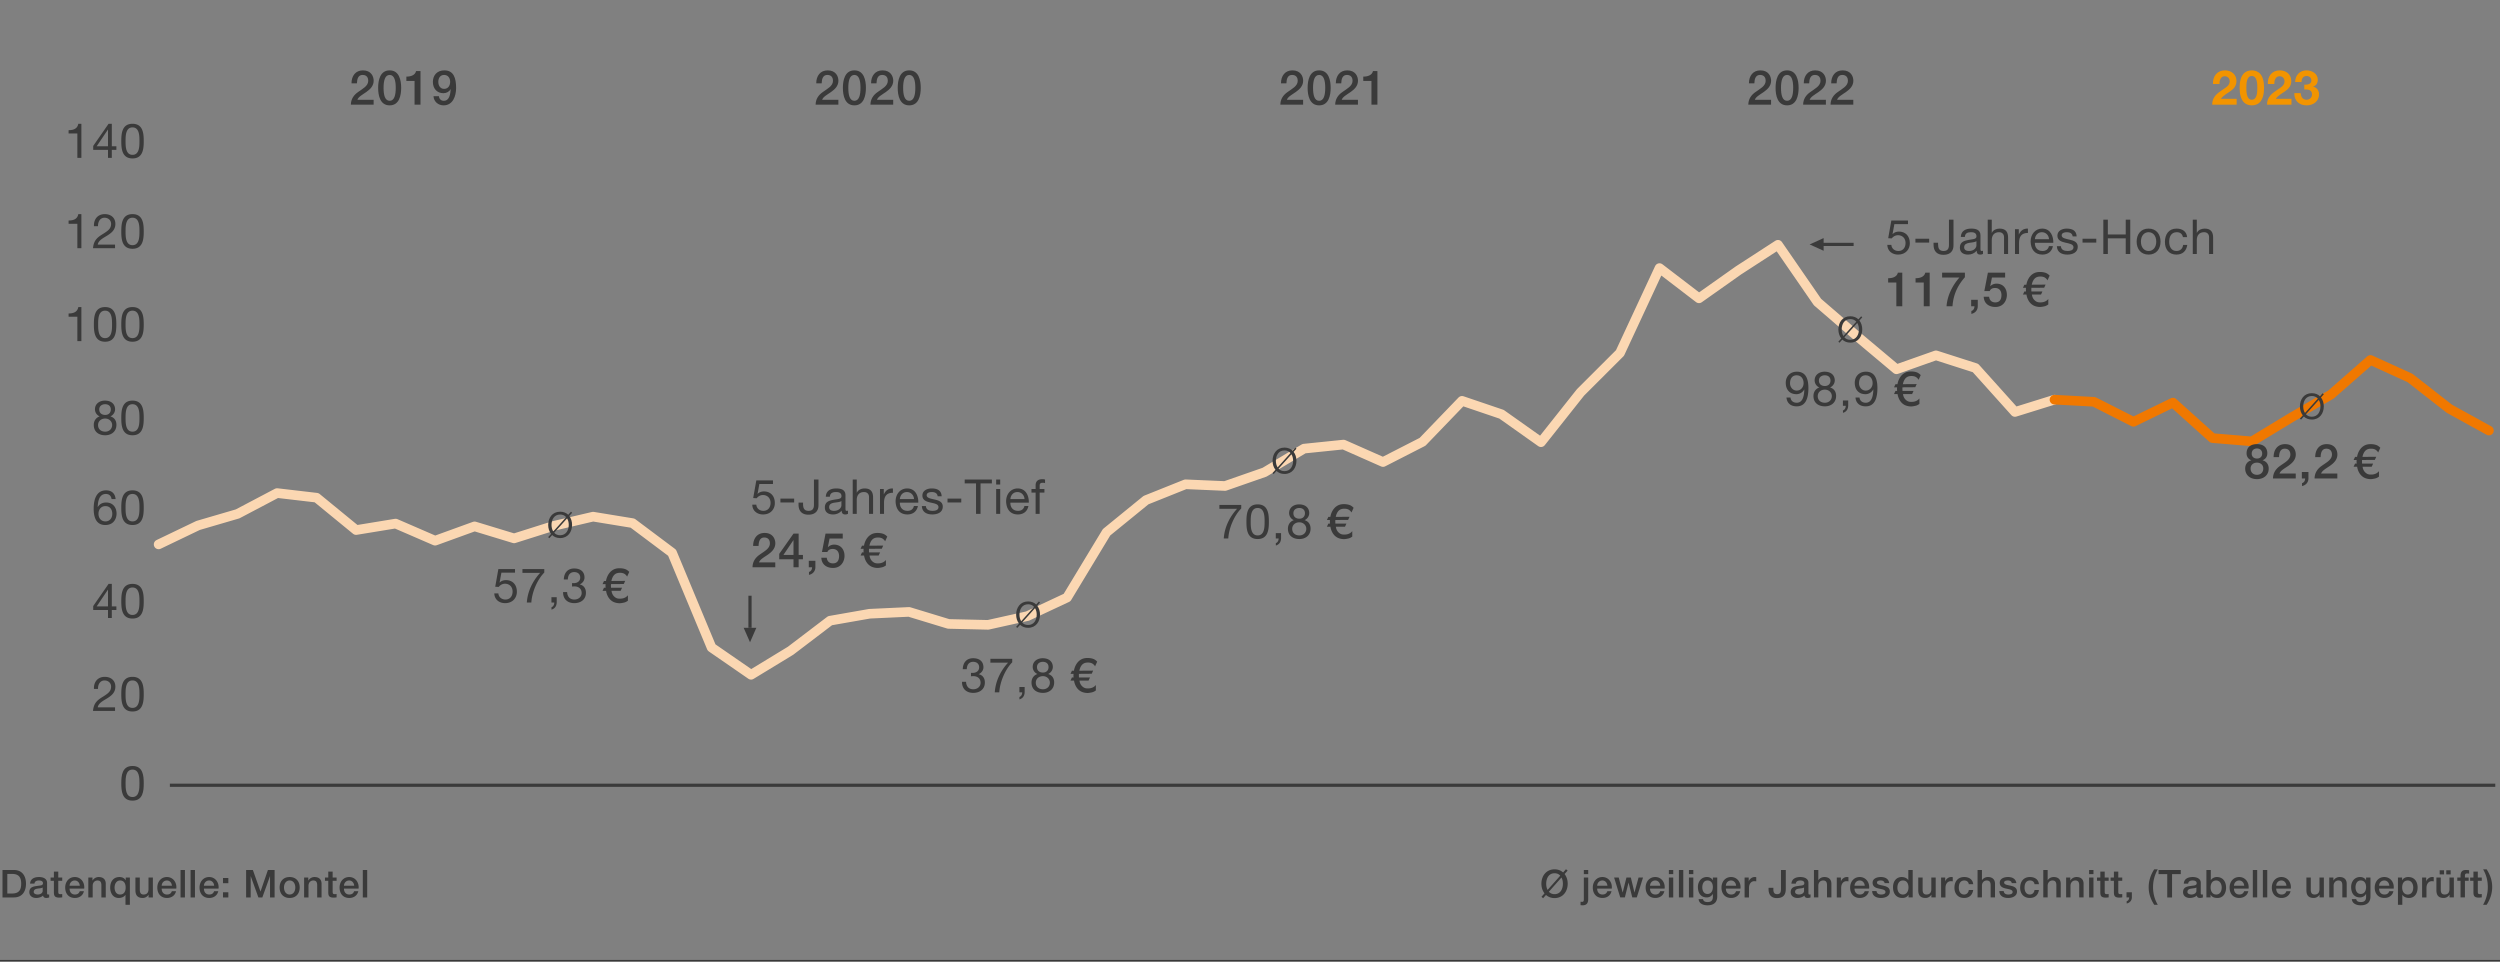 <svg xmlns="http://www.w3.org/2000/svg" width="780" height="300" viewBox="0 0 780 300"><rect x="0" y="0" width="780" height="300" fill="#808080" stroke="none"/><g fill="none" stroke-linecap="round" stroke-linejoin="round" stroke-width="3"><path stroke="#fbd7b2" d="M61.81 163.936l-12.323 5.915M74.133 160.33l-12.323 3.606M86.456 153.838l-12.323 6.492M98.779 155.281l-12.323-1.443M111.102 165.379l-12.323-10.098M123.425 163.359l-12.323 2.02M135.748 168.697l-12.323-5.338M148.071 164.225l-12.323 4.472M160.394 167.975l-12.323-3.75M172.717 164.08l-12.323 3.895M185.04 161.195l-12.323 2.885M197.363 163.215l-12.323-2.02M209.686 172.448l-12.323-9.233M222.009 202.021l-12.323-29.573M234.332 210.532l-12.323-8.511M246.655 203.031l-12.323 7.501M258.978 193.654l-12.323 9.377M271.302 191.49l-12.324 2.164M283.625 190.913l-12.323.577M295.948 194.664l-12.323-3.751M308.271 194.952l-12.323-.288M320.594 192.211l-12.323 2.741M332.917 186.441l-12.323 5.77M345.24 166.071l-12.323 20.37M357.563 156.031l-12.323 10.04M369.886 151.097l-12.323 4.934M382.209 151.631l-12.323-.534M394.532 147.332l-12.323 4.299M406.855 139.975l-12.323 7.357M419.178 138.705l-12.323 1.27M431.501 144.158l-12.323-5.453M443.824 137.854l-12.323 6.304M456.147 125.058l-12.323 12.796M468.47 129.242l-12.323-4.184M480.793 137.969l-12.323-8.727M493.116 122.432l-12.323 15.537M505.439 110.127l-12.323 12.305M517.762 83.641l-12.323 26.486M530.085 93.075l-12.323-9.434M542.408 84.362l-12.323 8.713M554.731 76.37l-12.323 7.992M567.054 94.23l-12.323-17.86M579.377 104.876L567.054 94.23M591.7 115.219l-12.323-10.343M604.023 110.863l-12.323 4.356M616.347 114.816l-12.324-3.953M628.67 128.535l-12.323-13.719M640.993 124.697l-12.323 3.838"/><path stroke="#f07800" d="M653.316 125.361l-12.323-.664M665.639 131.607l-12.323-6.246M677.962 125.606l-12.323 6.001M690.285 136.685l-12.323-11.079M702.608 137.71l-12.323-1.025M714.931 130.237l-12.323 7.473M727.254 123.111l-12.323 7.126M739.577 112.305l-12.323 10.806M751.9 117.917l-12.323-5.612M764.223 127.539l-12.323-9.622M776.546 134.334l-12.323-6.795"/></g><path fill="none" stroke="#3a3a3a" stroke-miterlimit="10" d="M53 245h725.525"/><path fill="none" stroke="#3a3a3a" stroke-linejoin="round" d="M578.335 76.262h-10"/><path fill="#3a3a3a" d="M568.971 74.282l-4.362 1.987 4.362 1.973v-3.96z"/><path fill="none" stroke="#3a3a3a" stroke-linejoin="round" d="M234 185.874v10"/><path fill="#3a3a3a" d="M232.02 195.874l1.987 4.516 1.973-4.516h-3.96z"/><g fill="#3a3a3a"><path d="M406.568 32.663h-7.096c.014-1.725.89-3.03 2.286-3.975 1.351-.99 3.103-1.815 3.133-3.45.014-.75-.297-1.859-1.752-1.859-1.336 0-1.738 1.155-1.782 2.623h-1.692c0-2.324 1.262-4.048 3.578-4.048 2.538 0 3.34 1.875 3.34 3.224 0 1.666-1.128 2.7-2.315 3.54-1.204.841-2.465 1.486-2.762 2.415h5.062v1.53zM415.167 27.413c0 2.384-.61 5.46-3.594 5.46-2.983 0-3.593-3.076-3.593-5.46s.61-5.46 3.593-5.46c2.985 0 3.594 3.075 3.594 5.46zm-1.693 0c0-2.19-.415-4.034-1.9-4.034-1.485 0-1.901 1.844-1.901 4.034 0 2.19.416 4.035 1.9 4.035 1.486 0 1.9-1.844 1.9-4.035zM423.676 32.663h-7.097c.015-1.725.89-3.03 2.286-3.975 1.352-.99 3.104-1.815 3.133-3.45.015-.75-.297-1.859-1.752-1.859-1.336 0-1.737 1.155-1.781 2.623h-1.693c0-2.324 1.262-4.048 3.579-4.048 2.538 0 3.34 1.875 3.34 3.224 0 1.666-1.129 2.7-2.316 3.54-1.203.841-2.465 1.486-2.762 2.415h5.063v1.53zM425.34 23.903c1.426.015 2.777-.479 3.03-1.74h1.38v10.5h-1.855v-7.41h-2.554v-1.35z"/></g><g fill="#3a3a3a"><path d="M261.568 32.663h-7.096c.014-1.725.89-3.03 2.286-3.975 1.351-.99 3.103-1.815 3.133-3.45.014-.75-.297-1.859-1.752-1.859-1.336 0-1.738 1.155-1.782 2.623h-1.692c0-2.324 1.262-4.048 3.578-4.048 2.538 0 3.34 1.875 3.34 3.224 0 1.666-1.128 2.7-2.315 3.54-1.204.841-2.465 1.486-2.762 2.415h5.062v1.53zM270.167 27.413c0 2.384-.61 5.46-3.594 5.46-2.983 0-3.593-3.076-3.593-5.46s.61-5.46 3.593-5.46c2.985 0 3.594 3.075 3.594 5.46zm-1.693 0c0-2.19-.415-4.034-1.9-4.034-1.485 0-1.901 1.844-1.901 4.034 0 2.19.416 4.035 1.9 4.035 1.486 0 1.9-1.844 1.9-4.035zM278.676 32.663h-7.097c.015-1.725.89-3.03 2.286-3.975 1.352-.99 3.104-1.815 3.133-3.45.015-.75-.297-1.859-1.752-1.859-1.336 0-1.737 1.155-1.781 2.623h-1.693c0-2.324 1.262-4.048 3.579-4.048 2.538 0 3.34 1.875 3.34 3.224 0 1.666-1.129 2.7-2.316 3.54-1.203.841-2.465 1.486-2.762 2.415h5.063v1.53zM287.274 27.413c0 2.384-.609 5.46-3.593 5.46s-3.593-3.076-3.593-5.46.61-5.46 3.593-5.46c2.984 0 3.593 3.075 3.593 5.46zm-1.693 0c0-2.19-.415-4.034-1.9-4.034-1.485 0-1.9 1.844-1.9 4.034 0 2.19.415 4.035 1.9 4.035 1.485 0 1.9-1.844 1.9-4.035z"/></g><g fill="#3a3a3a"><path d="M116.568 32.663h-7.096c.014-1.725.89-3.03 2.286-3.975 1.351-.99 3.103-1.815 3.133-3.45.014-.75-.297-1.859-1.752-1.859-1.336 0-1.738 1.155-1.782 2.623h-1.692c0-2.324 1.262-4.048 3.578-4.048 2.538 0 3.34 1.875 3.34 3.224 0 1.666-1.128 2.7-2.315 3.54-1.204.841-2.465 1.486-2.762 2.415h5.062v1.53zM125.167 27.413c0 2.384-.61 5.46-3.594 5.46-2.983 0-3.593-3.076-3.593-5.46s.61-5.46 3.593-5.46c2.985 0 3.594 3.075 3.594 5.46zm-1.693 0c0-2.19-.415-4.034-1.9-4.034-1.485 0-1.901 1.844-1.901 4.034 0 2.19.416 4.035 1.9 4.035 1.486 0 1.9-1.844 1.9-4.035zM126.787 23.903c1.425.015 2.776-.479 3.028-1.74h1.381v10.5h-1.855v-7.41h-2.554v-1.35zM136.944 30.008c.075.856.638 1.44 1.514 1.44 1.842 0 2.049-2.22 2.153-3.6l-.03-.03c-.445.81-1.291 1.26-2.241 1.26-1.96 0-3.281-1.394-3.281-3.54 0-2.04 1.306-3.584 3.578-3.584 2.94 0 3.667 2.43 3.667 5.49 0 2.504-.98 5.43-3.92 5.43-1.648 0-3.043-1.157-3.132-2.866h1.692zm-.193-4.484c0 1.138.58 2.205 1.811 2.205 1.262 0 1.886-1.05 1.886-2.205 0-1.125-.624-2.145-1.886-2.145-1.232 0-1.811 1.004-1.811 2.145z"/></g><g fill="#3a3a3a"><path d="M552.568 32.663h-7.096c.014-1.725.89-3.03 2.286-3.975 1.351-.99 3.103-1.815 3.133-3.45.014-.75-.297-1.859-1.752-1.859-1.336 0-1.738 1.155-1.782 2.623h-1.692c0-2.324 1.262-4.048 3.578-4.048 2.538 0 3.34 1.875 3.34 3.224 0 1.666-1.128 2.7-2.315 3.54-1.204.841-2.465 1.486-2.762 2.415h5.062v1.53zM561.167 27.413c0 2.384-.61 5.46-3.594 5.46-2.983 0-3.593-3.076-3.593-5.46s.61-5.46 3.593-5.46c2.985 0 3.594 3.075 3.594 5.46zm-1.693 0c0-2.19-.415-4.034-1.9-4.034-1.485 0-1.901 1.844-1.901 4.034 0 2.19.416 4.035 1.9 4.035 1.486 0 1.9-1.844 1.9-4.035zM569.676 32.663h-7.097c.015-1.725.89-3.03 2.286-3.975 1.352-.99 3.104-1.815 3.133-3.45.015-.75-.297-1.859-1.752-1.859-1.336 0-1.737 1.155-1.781 2.623h-1.693c0-2.324 1.262-4.048 3.579-4.048 2.538 0 3.34 1.875 3.34 3.224 0 1.666-1.129 2.7-2.316 3.54-1.203.841-2.465 1.486-2.762 2.415h5.063v1.53zM578.23 32.663h-7.097c.014-1.725.89-3.03 2.286-3.975 1.352-.99 3.103-1.815 3.133-3.45.014-.75-.297-1.859-1.752-1.859-1.336 0-1.737 1.155-1.781 2.623h-1.693c0-2.324 1.262-4.048 3.578-4.048 2.538 0 3.34 1.875 3.34 3.224 0 1.666-1.128 2.7-2.315 3.54-1.203.841-2.465 1.486-2.762 2.415h5.062v1.53z"/></g><g fill="#f29400"><path d="M690.442 26.198c-.074-2.399 1.277-4.244 3.77-4.244 1.901 0 3.564 1.23 3.564 3.285 0 1.574-.832 2.445-1.856 3.18s-2.241 1.333-3 2.413h4.916v1.83h-7.632c.015-2.43 1.485-3.464 3.281-4.693.921-.63 2.168-1.275 2.183-2.566 0-.99-.653-1.62-1.559-1.62-1.247 0-1.648 1.305-1.648 2.415h-2.019zM702.559 21.954c2.079 0 3.83 1.32 3.83 5.414 0 4.185-1.751 5.505-3.83 5.505-2.05 0-3.801-1.32-3.801-5.505 0-4.094 1.752-5.414 3.8-5.414zm0 9.164c1.722 0 1.722-2.565 1.722-3.75 0-1.094 0-3.66-1.722-3.66-1.693 0-1.693 2.566-1.693 3.66 0 1.185 0 3.75 1.693 3.75zM707.55 26.198c-.074-2.399 1.276-4.244 3.77-4.244 1.9 0 3.564 1.23 3.564 3.285 0 1.574-.832 2.445-1.857 3.18s-2.24 1.333-2.999 2.413h4.915v1.83h-7.631c.014-2.43 1.485-3.464 3.28-4.693.922-.63 2.169-1.275 2.183-2.566 0-.99-.653-1.62-1.558-1.62-1.247 0-1.649 1.305-1.649 2.415h-2.018zM718.938 26.409c.907.074 2.213-.106 2.213-1.305 0-.885-.698-1.397-1.47-1.397-1.054 0-1.618.797-1.603 1.875h-2.005c.074-2.144 1.455-3.628 3.593-3.628 1.663 0 3.49 1.035 3.49 2.91 0 .99-.49 1.875-1.456 2.144v.03c1.144.255 1.841 1.214 1.841 2.384 0 2.205-1.826 3.451-3.86 3.451-2.33 0-3.905-1.41-3.86-3.826h2.004c.045 1.14.609 2.07 1.826 2.07.95 0 1.693-.66 1.693-1.65 0-1.59-1.381-1.558-2.406-1.558v-1.5z"/></g><path d="M41.345 238.985c3.297 0 3.504 3.06 3.504 5.416 0 2.34-.207 5.398-3.504 5.398-3.296 0-3.503-3.058-3.503-5.398 0-2.356.207-5.416 3.503-5.416zm0 9.69c2.153 0 2.168-2.7 2.168-4.29 0-1.574-.015-4.275-2.168-4.275s-2.167 2.7-2.167 4.275c0 1.59.014 4.29 2.167 4.29z" fill="#3a3a3a"/><path fill="#fff" stroke="#3a3a3a" stroke-miterlimit="10" d="M-16 300h812"/><path d="M404.499 139.993l-.894.99c.59.758.883 1.748.883 2.783 0 2.135-1.253 4.115-3.726 4.115-1.057 0-1.896-.363-2.494-.947l-.883.978-.36-.33.915-1.011c-.6-.748-.904-1.76-.904-2.805 0-2.135 1.253-4.115 3.726-4.115 1.079 0 1.918.375 2.528.969l.86-.958.349.33zm-1.863 1.353c-.425-.496-1.046-.814-1.874-.814-1.896 0-2.69 1.65-2.69 3.234 0 .736.173 1.475.544 2.057l4.02-4.477zm-3.726 4.873c.425.485 1.035.781 1.852.781 1.896 0 2.691-1.65 2.691-3.234 0-.715-.163-1.453-.523-2.025l-4.02 4.478zM178.499 159.993l-.894.99c.59.758.883 1.748.883 2.783 0 2.135-1.253 4.115-3.726 4.115-1.057 0-1.896-.363-2.494-.947l-.883.978-.36-.33.915-1.011c-.6-.748-.904-1.76-.904-2.805 0-2.135 1.253-4.115 3.726-4.115 1.079 0 1.918.375 2.528.969l.86-.958.349.33zm-1.863 1.353c-.425-.496-1.046-.814-1.874-.814-1.896 0-2.69 1.65-2.69 3.234 0 .736.173 1.475.544 2.057l4.02-4.477zm-3.726 4.873c.425.485 1.035.781 1.852.781 1.896 0 2.691-1.65 2.691-3.234 0-.715-.163-1.453-.523-2.025l-4.02 4.478zM324.499 187.993l-.894.99c.59.758.883 1.748.883 2.783 0 2.135-1.253 4.115-3.726 4.115-1.057 0-1.896-.363-2.494-.947l-.883.978-.36-.33.915-1.011c-.6-.748-.904-1.76-.904-2.805 0-2.135 1.253-4.115 3.726-4.115 1.079 0 1.918.375 2.528.969l.86-.958.349.33zm-1.863 1.353c-.425-.496-1.046-.814-1.874-.814-1.896 0-2.69 1.65-2.69 3.234 0 .736.173 1.475.544 2.057l4.02-4.477zm-3.726 4.873c.425.485 1.035.781 1.852.781 1.896 0 2.691-1.65 2.691-3.234 0-.715-.163-1.453-.523-2.025l-4.02 4.478zM581.034 99.013l-.893.99c.589.76.882 1.75.882 2.784 0 2.134-1.252 4.115-3.726 4.115-1.057 0-1.896-.364-2.494-.947l-.883.979-.36-.33.916-1.012c-.6-.748-.905-1.76-.905-2.805 0-2.134 1.253-4.115 3.726-4.115 1.079 0 1.918.374 2.528.968l.86-.957.35.33zm-1.863 1.354c-.425-.496-1.046-.815-1.874-.815-1.896 0-2.69 1.65-2.69 3.235 0 .737.173 1.474.544 2.057l4.02-4.477zm-3.726 4.873c.425.484 1.035.78 1.852.78 1.896 0 2.691-1.65 2.691-3.233 0-.715-.163-1.453-.523-2.025l-4.02 4.478zM725.033 123.013l-.892.99c.588.76.882 1.75.882 2.784 0 2.134-1.253 4.115-3.726 4.115-1.057 0-1.897-.364-2.494-.947l-.883.979-.36-.33.915-1.012c-.6-.748-.905-1.76-.905-2.805 0-2.134 1.254-4.115 3.727-4.115 1.078 0 1.918.374 2.527.968l.862-.957.347.33zm-1.863 1.354c-.424-.496-1.045-.815-1.873-.815-1.897 0-2.692 1.65-2.692 3.235 0 .737.174 1.474.545 2.057l4.02-4.477zm-3.725 4.873c.424.484 1.035.78 1.852.78 1.896 0 2.691-1.65 2.691-3.233 0-.715-.164-1.453-.523-2.025l-4.02 4.478z" fill="#3a3a3a"/><g fill="#3a3a3a"><path d="M34.884 189.194h1.426v1.125h-1.426v2.49h-1.188v-2.49H29.08v-1.23l4.795-6.915h1.01v7.02zm-1.188 0v-5.204h-.03l-3.503 5.204h3.533zM41.344 182.174c3.297 0 3.504 3.06 3.504 5.415 0 2.34-.207 5.4-3.504 5.4-3.296 0-3.503-3.06-3.503-5.4 0-2.354.207-5.415 3.503-5.415zm0 9.69c2.153 0 2.168-2.7 2.168-4.29 0-1.575-.015-4.275-2.168-4.275s-2.167 2.7-2.167 4.276c0 1.59.014 4.289 2.167 4.289zM29.316 214.939c-.103-2.16 1.159-3.765 3.385-3.765 1.841 0 3.296 1.08 3.296 3.06 0 1.875-1.247 2.82-2.554 3.645-1.32.81-2.702 1.485-2.954 2.805h5.405v1.125H29.02c.208-2.52 1.47-3.42 2.954-4.35 1.782-1.11 2.687-1.77 2.687-3.24 0-1.155-.92-1.92-2.034-1.92-1.47 0-2.093 1.365-2.049 2.64h-1.262zM41.344 211.174c3.297 0 3.504 3.06 3.504 5.415 0 2.34-.207 5.4-3.504 5.4-3.296 0-3.503-3.06-3.503-5.4 0-2.354.207-5.415 3.503-5.415zm0 9.69c2.153 0 2.168-2.7 2.168-4.29 0-1.575-.015-4.275-2.168-4.275s-2.167 2.7-2.167 4.276c0 1.59.014 4.289 2.167 4.289zM34.81 155.704c-.12-.96-.772-1.59-1.767-1.59-2.153 0-2.494 2.4-2.554 4.035l.03.03c.594-.975 1.485-1.395 2.627-1.395 2.02 0 3.222 1.485 3.222 3.45 0 1.545-.86 3.57-3.518 3.57-3.118 0-3.622-2.88-3.622-5.115 0-2.925.876-5.7 3.875-5.7 1.737 0 2.82.99 2.968 2.715H34.81zm-4.083 4.605c0 1.32.801 2.37 2.182 2.37 1.366 0 2.123-1.096 2.123-2.355 0-1.32-.682-2.415-2.123-2.415-1.41 0-2.182 1.065-2.182 2.4zM41.344 152.989c3.297 0 3.504 3.06 3.504 5.415 0 2.34-.207 5.4-3.504 5.4-3.296 0-3.503-3.06-3.503-5.4 0-2.355.207-5.415 3.503-5.415zm0 9.69c2.153 0 2.168-2.7 2.168-4.29 0-1.575-.015-4.275-2.168-4.275s-2.167 2.7-2.167 4.275c0 1.59.014 4.29 2.167 4.29zM32.716 124.989c2.302 0 3.192 1.365 3.192 2.715 0 .945-.594 1.815-1.455 2.205 1.262.405 1.871 1.335 1.871 2.655 0 2.055-1.544 3.24-3.489 3.24-2.02 0-3.578-1.065-3.578-3.24 0-1.26.668-2.235 1.84-2.655a2.404 2.404 0 01-1.47-2.205c0-1.755 1.47-2.715 3.089-2.715zm.119 9.69c1.262 0 2.153-.886 2.153-2.07 0-1.155-.98-2.026-2.168-2.026-1.247 0-2.227.811-2.227 2.04 0 1.276.935 2.055 2.242 2.055zm0-5.22c.995 0 1.737-.63 1.737-1.71 0-1.065-.742-1.635-1.766-1.635-1.01 0-1.842.57-1.842 1.634 0 1.17.832 1.71 1.871 1.71zM41.344 124.989c3.297 0 3.504 3.06 3.504 5.415 0 2.34-.207 5.4-3.504 5.4-3.296 0-3.503-3.06-3.503-5.4 0-2.355.207-5.415 3.503-5.415zm0 9.69c2.153 0 2.168-2.7 2.168-4.29 0-1.575-.015-4.275-2.168-4.275s-2.167 2.7-2.167 4.275c0 1.59.014 4.29 2.167 4.29zM25.395 106.439h-1.262v-7.62H21.4v-1.02c1.44 0 2.746-.39 3.029-1.995h.965v10.635zM32.79 95.804c3.297 0 3.504 3.06 3.504 5.415 0 2.34-.207 5.4-3.504 5.4-3.296 0-3.503-3.06-3.503-5.4 0-2.354.207-5.415 3.503-5.415zm0 9.69c2.153 0 2.168-2.7 2.168-4.29 0-1.575-.015-4.275-2.168-4.275-2.152 0-2.167 2.7-2.167 4.275 0 1.59.015 4.29 2.167 4.29zM41.344 95.804c3.297 0 3.504 3.06 3.504 5.415 0 2.34-.207 5.4-3.504 5.4-3.296 0-3.503-3.06-3.503-5.4 0-2.354.207-5.415 3.503-5.415zm0 9.69c2.153 0 2.168-2.7 2.168-4.29 0-1.575-.015-4.275-2.168-4.275s-2.167 2.7-2.167 4.275c0 1.59.014 4.29 2.167 4.29zM25.395 77.439h-1.262v-7.62H21.4v-1.02c1.44 0 2.746-.39 3.029-1.995h.965V77.44zM29.316 70.569c-.103-2.16 1.159-3.765 3.385-3.765 1.841 0 3.296 1.08 3.296 3.06 0 1.875-1.247 2.82-2.554 3.645-1.32.81-2.702 1.485-2.954 2.805h5.405v1.125H29.02c.208-2.52 1.47-3.42 2.954-4.35 1.782-1.11 2.687-1.77 2.687-3.24 0-1.155-.92-1.92-2.034-1.92-1.47 0-2.093 1.365-2.049 2.64h-1.262zM41.344 66.804c3.297 0 3.504 3.06 3.504 5.415 0 2.34-.207 5.4-3.504 5.4-3.296 0-3.503-3.06-3.503-5.4 0-2.354.207-5.415 3.503-5.415zm0 9.69c2.153 0 2.168-2.7 2.168-4.29 0-1.575-.015-4.275-2.168-4.275s-2.167 2.7-2.167 4.275c0 1.59.014 4.29 2.167 4.29zM25.395 49.254h-1.262v-7.62H21.4v-1.02c1.44 0 2.746-.389 3.029-1.994h.965v10.634zM34.884 45.64h1.426v1.124h-1.426v2.49h-1.188v-2.49H29.08v-1.23l4.795-6.914h1.01v7.02zm-1.188 0v-5.205h-.03l-3.503 5.204h3.533zM41.344 38.62c3.297 0 3.504 3.06 3.504 5.415 0 2.34-.207 5.399-3.504 5.399-3.296 0-3.503-3.06-3.503-5.4 0-2.354.207-5.414 3.503-5.414zm0 9.689c2.153 0 2.168-2.7 2.168-4.29 0-1.574-.015-4.274-2.168-4.274s-2.167 2.7-2.167 4.275c0 1.59.014 4.289 2.167 4.289zM241.17 151h-4.246l-.564 3.06.03.03c.46-.525 1.247-.765 1.96-.765 1.87 0 3.399 1.214 3.399 3.645 0 1.8-1.231 3.54-3.682 3.54-1.826 0-3.31-1.126-3.355-3.046h1.262c.074 1.096.95 1.92 2.213 1.92 1.202 0 2.226-.824 2.226-2.52 0-1.41-.965-2.414-2.375-2.414-.802 0-1.47.405-1.96 1.005l-1.084-.06.98-5.52h5.196V151zM243.488 155.56h4.291v1.2h-4.29v-1.2zM255.367 157.66c0 1.455-.758 2.924-3.133 2.924-1.974 0-3.088-1.109-3.088-3.12v-.659h1.41v.45c0 1.244.327 2.13 1.708 2.13 1.292 0 1.692-.75 1.692-1.935v-7.83h1.411v8.04zM264.573 160.3c-.222.135-.505.21-.905.21-.653 0-1.07-.36-1.07-1.2-.698.824-1.632 1.2-2.702 1.2-1.395 0-2.539-.63-2.539-2.176 0-1.755 1.292-2.13 2.599-2.384 1.396-.27 2.583-.18 2.583-1.14 0-1.11-.905-1.29-1.707-1.29-1.07 0-1.856.33-1.915 1.47h-1.263c.075-1.92 1.545-2.595 3.252-2.595 1.381 0 2.88.314 2.88 2.13v3.99c0 .6 0 .87.401.87.104 0 .223-.015.386-.075v.99zm-2.049-3.975c-.49.36-1.44.375-2.286.525-.832.15-1.544.45-1.544 1.395 0 .84.712 1.14 1.485 1.14 1.663 0 2.345-1.05 2.345-1.756v-1.304zM266.045 149.62h1.262v4.095h.03c.415-.93 1.499-1.32 2.42-1.32 2.018 0 2.642 1.17 2.642 2.835v5.1h-1.261v-5.25c0-.945-.594-1.56-1.56-1.56-1.53 0-2.271 1.035-2.271 2.43v4.38h-1.262v-10.71zM274.554 152.575h1.188v1.634h.03c.608-1.244 1.455-1.859 2.82-1.814v1.35c-2.033 0-2.776 1.17-2.776 3.134v3.45h-1.262v-7.754zM286.389 157.87c-.342 1.71-1.56 2.64-3.282 2.64-2.45 0-3.608-1.71-3.682-4.08 0-2.325 1.514-4.035 3.608-4.035 2.717 0 3.548 2.564 3.474 4.44h-5.745c-.045 1.35.712 2.55 2.39 2.55 1.04 0 1.766-.51 1.99-1.515h1.247zm-1.218-2.16c-.06-1.215-.965-2.19-2.212-2.19-1.321 0-2.108 1.005-2.197 2.19h4.409zM288.885 157.884c.044 1.14 1.024 1.5 2.063 1.5.787 0 1.856-.18 1.856-1.154 0-.99-1.247-1.155-2.51-1.44-1.246-.286-2.508-.706-2.508-2.19 0-1.56 1.528-2.205 2.865-2.205 1.693 0 3.043.54 3.148 2.43h-1.262c-.09-.99-.95-1.305-1.782-1.305-.757 0-1.633.21-1.633.99 0 .914 1.336 1.065 2.509 1.35 1.262.285 2.509.705 2.509 2.205 0 1.845-1.707 2.444-3.266 2.444-1.723 0-3.178-.705-3.252-2.625h1.263zM295.626 155.56h4.291v1.2h-4.291v-1.2zM304.52 150.82h-3.534v-1.2h8.478v1.2h-3.533v9.51h-1.41v-9.51zM312.064 151.18h-1.261v-1.56h1.261v1.56zm-1.261 1.395h1.261v7.755h-1.261v-7.755zM320.87 157.87c-.343 1.71-1.56 2.64-3.282 2.64-2.45 0-3.609-1.71-3.683-4.08 0-2.325 1.515-4.035 3.609-4.035 2.716 0 3.548 2.564 3.473 4.44h-5.745c-.045 1.35.712 2.55 2.39 2.55 1.04 0 1.766-.51 1.99-1.515h1.247zm-1.219-2.16c-.06-1.215-.964-2.19-2.212-2.19-1.32 0-2.108 1.005-2.197 2.19h4.41zM323.112 153.7h-1.292v-1.125h1.292v-1.155c0-1.26.742-1.92 2.123-1.92.238 0 .58.045.817.12v1.11a2.335 2.335 0 00-.712-.106c-.61 0-.966.196-.966.87v1.08h1.485v1.126h-1.485v6.63h-1.262v-6.63z"/><g><path d="M595.292 69.924h-4.246l-.564 3.06.03.03c.46-.523 1.247-.764 1.96-.764 1.87 0 3.4 1.215 3.4 3.645 0 1.8-1.232 3.539-3.683 3.539-1.826 0-3.31-1.125-3.355-3.045h1.262c.074 1.096.95 1.92 2.213 1.92 1.202 0 2.226-.824 2.226-2.52 0-1.41-.965-2.414-2.375-2.414-.802 0-1.47.405-1.96 1.004l-1.084-.058.98-5.52h5.196v1.123zM597.61 74.485h4.291v1.199h-4.29v-1.2zM609.49 76.584c0 1.455-.759 2.926-3.134 2.926-1.974 0-3.088-1.11-3.088-3.12v-.66h1.41v.45c0 1.244.327 2.129 1.708 2.129 1.292 0 1.692-.75 1.692-1.934v-7.83h1.411v8.04zM618.695 79.225c-.222.135-.505.209-.905.209-.653 0-1.07-.36-1.07-1.2-.698.825-1.632 1.2-2.701 1.2-1.396 0-2.54-.629-2.54-2.174 0-1.756 1.292-2.13 2.6-2.385 1.395-.27 2.582-.18 2.582-1.14 0-1.11-.905-1.29-1.707-1.29-1.07 0-1.856.33-1.915 1.47h-1.263c.075-1.92 1.545-2.594 3.252-2.594 1.381 0 2.88.314 2.88 2.129v3.99c0 .6 0 .869.402.869.103 0 .222-.014.385-.074v.99zm-2.049-3.975c-.49.36-1.44.375-2.286.526-.832.148-1.544.449-1.544 1.394 0 .84.712 1.139 1.485 1.139 1.663 0 2.345-1.049 2.345-1.754V75.25zM620.167 68.545h1.262v4.096h.03c.415-.932 1.499-1.32 2.42-1.32 2.018 0 2.642 1.17 2.642 2.834v5.1h-1.261v-5.25c0-.944-.594-1.56-1.56-1.56-1.53 0-2.271 1.036-2.271 2.43v4.38h-1.262v-10.71zM628.676 71.5h1.188v1.635h.03c.608-1.244 1.455-1.86 2.82-1.814v1.35c-2.033 0-2.776 1.17-2.776 3.134v3.45h-1.262V71.5zM640.51 76.795c-.341 1.71-1.559 2.639-3.28 2.639-2.45 0-3.609-1.709-3.683-4.078 0-2.326 1.515-4.035 3.608-4.035 2.717 0 3.548 2.564 3.474 4.44h-5.745c-.045 1.349.712 2.548 2.39 2.548 1.04 0 1.766-.51 1.99-1.514h1.247zm-1.217-2.16c-.06-1.215-.965-2.19-2.212-2.19-1.321 0-2.108 1.005-2.197 2.19h4.409zM643.007 76.809c.044 1.14 1.024 1.5 2.063 1.5.787 0 1.856-.18 1.856-1.154 0-.99-1.247-1.155-2.509-1.44-1.247-.285-2.509-.705-2.509-2.19 0-1.56 1.529-2.204 2.865-2.204 1.693 0 3.043.539 3.148 2.43h-1.262c-.09-.99-.95-1.305-1.782-1.305-.757 0-1.633.209-1.633.99 0 .914 1.336 1.064 2.509 1.35 1.262.285 2.509.705 2.509 2.205 0 1.843-1.707 2.443-3.266 2.443-1.723 0-3.178-.705-3.252-2.625h1.263zM649.748 74.485h4.291v1.199h-4.29v-1.2zM656.237 68.545h1.41v4.606h5.583v-4.606h1.41v10.71h-1.41V74.35h-5.583v4.904h-1.41V68.545zM670.358 71.32c2.436 0 3.727 1.786 3.727 4.065 0 2.266-1.291 4.049-3.727 4.049-2.434 0-3.726-1.783-3.726-4.049 0-2.28 1.292-4.064 3.726-4.064zm0 6.989c1.322 0 2.391-1.049 2.391-2.924 0-1.89-1.07-2.94-2.39-2.94s-2.39 1.05-2.39 2.94c0 1.875 1.068 2.924 2.39 2.924zM681.08 73.99c-.192-.976-.86-1.544-1.9-1.544-1.826 0-2.39 1.455-2.39 3.029 0 1.426.638 2.834 2.241 2.834 1.218 0 1.946-.719 2.109-1.889h1.292c-.283 1.889-1.455 3.014-3.386 3.014-2.346 0-3.593-1.648-3.593-3.959 0-2.324 1.189-4.154 3.623-4.154 1.737 0 3.133.824 3.31 2.67h-1.306zM684.14 68.545h1.261v4.096h.03c.416-.932 1.5-1.32 2.42-1.32 2.02 0 2.643 1.17 2.643 2.834v5.1h-1.262v-5.25c0-.944-.593-1.56-1.56-1.56-1.528 0-2.27 1.036-2.27 2.43v4.38h-1.262v-10.71z"/></g><g><path d="M387.264 158.641c-2.123 2.129-3.845 6.03-4.038 9.36h-1.41c.237-3.6 1.944-6.885 4.157-9.256h-5.524v-1.2h6.815v1.096zM392.388 157.366c3.297 0 3.504 3.06 3.504 5.414 0 2.34-.207 5.4-3.504 5.4-3.296 0-3.503-3.06-3.503-5.4 0-2.354.207-5.414 3.503-5.414zm0 9.69c2.153 0 2.168-2.7 2.168-4.29 0-1.576-.015-4.275-2.168-4.275s-2.167 2.699-2.167 4.275c0 1.59.014 4.29 2.167 4.29zM398.047 166.334h1.647v1.516c0 1.125-.489 2.025-1.632 2.355v-.75c.667-.226.89-.974.86-1.455h-.875v-1.666zM405.292 157.366c2.302 0 3.192 1.365 3.192 2.714 0 .946-.593 1.815-1.455 2.206 1.262.404 1.871 1.334 1.871 2.654 0 2.055-1.544 3.24-3.489 3.24-2.02 0-3.578-1.064-3.578-3.24 0-1.26.668-2.235 1.84-2.654a2.406 2.406 0 01-1.469-2.206c0-1.755 1.47-2.714 3.088-2.714zm.12 9.69c1.26 0 2.152-.886 2.152-2.071 0-1.155-.98-2.026-2.168-2.026-1.247 0-2.227.81-2.227 2.041 0 1.276.935 2.055 2.242 2.055zm0-5.222c.994 0 1.736-.629 1.736-1.709 0-1.064-.742-1.634-1.766-1.634-1.01 0-1.842.57-1.842 1.634 0 1.17.832 1.71 1.871 1.71zM421.657 159.9a2.35 2.35 0 00-1.039-.974c-.342-.137-.669-.21-1.188-.21-.712 0-1.233.165-1.662.538-.49.422-.847 1.172-1.01 2.012l4.305-.031-.445.974-3.98.032c-.044.404-.014.763 0 1.125h3.445l-.445.974h-2.836c.074.78.445 1.47.966 1.89.46.405.934.57 1.662.556.475 0 .906-.061 1.321-.225a2.69 2.69 0 001.158-.842v1.695c-.311.24-.653.42-.965.526-.193.06-.46.119-.801.18-.327.06-.594.09-.817.09-.847 0-1.781-.24-2.42-.706-.95-.644-1.618-1.86-1.811-3.164h-1.099l.445-.974h.52a4.732 4.732 0 01-.015-1.125h-.95l.445-.975h.624c.252-1.441.965-2.625 1.9-3.285.654-.465 1.38-.692 2.33-.692.728 0 1.441.122 1.991.362.4.195.742.465 1.04.78l-.669 1.47z"/></g><g><path d="M160.685 178.67h-4.247l-.563 3.06.03.03c.46-.525 1.246-.765 1.96-.765 1.87 0 3.399 1.214 3.399 3.646 0 1.799-1.232 3.54-3.682 3.54-1.826 0-3.31-1.126-3.355-3.046h1.261c.075 1.096.95 1.92 2.213 1.92 1.202 0 2.227-.824 2.227-2.52 0-1.41-.965-2.415-2.375-2.415-.802 0-1.471.406-1.96 1.005l-1.084-.06.98-5.52h5.196v1.125zM169.817 178.641c-2.123 2.129-3.844 6.03-4.038 9.36h-1.41c.237-3.6 1.944-6.885 4.157-9.256h-5.523v-1.2h6.814v1.096zM172.047 186.334h1.647v1.516c0 1.125-.489 2.025-1.632 2.355v-.75c.667-.226.89-.974.86-1.455h-.875v-1.666zM178.476 181.924c.193.016.37.016.55.016 1.068 0 2.003-.584 2.003-1.74 0-1.11-.801-1.71-1.87-1.71-1.38 0-1.974 1.065-1.99 2.311h-1.262c.074-2.025 1.144-3.435 3.252-3.435 1.826 0 3.206.884 3.206 2.85 0 .929-.652 1.74-1.454 2.114v.03c1.276.285 1.9 1.304 1.9 2.58 0 2.13-1.648 3.24-3.623 3.24-2.137 0-3.548-1.275-3.503-3.465h1.261c.045 1.38.802 2.34 2.242 2.34 1.233 0 2.287-.766 2.287-2.055 0-1.336-.995-2.04-2.242-2.04-.253 0-.52.015-.757.044v-1.08zM195.657 179.9a2.35 2.35 0 00-1.039-.974c-.342-.137-.669-.21-1.188-.21-.712 0-1.233.165-1.662.538-.49.422-.847 1.172-1.01 2.012l4.305-.031-.445.974-3.98.032c-.044.404-.014.763 0 1.125h3.445l-.445.974h-2.836c.074.78.445 1.47.966 1.89.46.405.934.57 1.662.556.475 0 .906-.061 1.321-.225a2.69 2.69 0 001.158-.842v1.695c-.311.24-.653.42-.965.526-.193.06-.46.119-.801.18-.327.06-.594.09-.817.09-.847 0-1.781-.24-2.42-.706-.95-.644-1.618-1.86-1.811-3.164h-1.099l.445-.974h.52a4.732 4.732 0 01-.015-1.125h-.95l.445-.975h.624c.252-1.441.965-2.625 1.9-3.285.654-.465 1.38-.692 2.33-.692.728 0 1.441.122 1.991.362.4.195.742.465 1.04.78l-.669 1.47z"/></g><g><path d="M302.943 209.924c.194.016.371.016.55.016 1.069 0 2.004-.584 2.004-1.74 0-1.11-.802-1.71-1.87-1.71-1.38 0-1.975 1.065-1.99 2.311h-1.262c.074-2.025 1.144-3.435 3.252-3.435 1.826 0 3.207.884 3.207 2.85 0 .929-.653 1.74-1.455 2.114v.03c1.276.285 1.9 1.304 1.9 2.58 0 2.13-1.648 3.24-3.623 3.24-2.137 0-3.549-1.275-3.504-3.465h1.262c.045 1.38.802 2.34 2.242 2.34 1.233 0 2.286-.766 2.286-2.055 0-1.336-.994-2.04-2.24-2.04-.254 0-.52.015-.759.044v-1.08zM315.817 206.641c-2.123 2.129-3.844 6.03-4.038 9.36h-1.41c.237-3.6 1.944-6.885 4.157-9.256h-5.523v-1.2h6.814v1.096zM318.047 214.334h1.647v1.516c0 1.125-.489 2.025-1.632 2.355v-.75c.667-.226.89-.974.86-1.455h-.875v-1.666zM325.292 205.366c2.302 0 3.192 1.365 3.192 2.714 0 .946-.593 1.815-1.455 2.206 1.262.404 1.871 1.334 1.871 2.654 0 2.055-1.544 3.24-3.489 3.24-2.02 0-3.578-1.064-3.578-3.24 0-1.26.668-2.235 1.84-2.654a2.406 2.406 0 01-1.469-2.206c0-1.755 1.47-2.714 3.088-2.714zm.12 9.69c1.26 0 2.152-.886 2.152-2.071 0-1.155-.98-2.026-2.168-2.026-1.247 0-2.227.81-2.227 2.041 0 1.276.935 2.055 2.242 2.055zm0-5.222c.994 0 1.736-.629 1.736-1.709 0-1.064-.742-1.634-1.766-1.634-1.01 0-1.842.57-1.842 1.634 0 1.17.832 1.71 1.871 1.71zM341.657 207.9a2.35 2.35 0 00-1.039-.974c-.342-.137-.669-.21-1.188-.21-.712 0-1.233.165-1.662.538-.49.422-.847 1.172-1.01 2.012l4.305-.031-.445.974-3.98.032c-.044.404-.014.763 0 1.125h3.445l-.445.974h-2.836c.074.78.445 1.47.966 1.89.46.405.934.57 1.662.556.475 0 .906-.061 1.321-.225a2.69 2.69 0 001.158-.842v1.695c-.311.24-.653.42-.965.526-.193.06-.46.119-.801.18-.327.06-.594.09-.817.09-.847 0-1.781-.24-2.42-.706-.95-.644-1.618-1.86-1.811-3.164h-1.099l.445-.974h.52a4.732 4.732 0 01-.015-1.125h-.95l.445-.975h.624c.252-1.441.965-2.625 1.9-3.285.654-.465 1.38-.692 2.33-.692.728 0 1.441.122 1.991.362.4.195.742.465 1.04.78l-.669 1.47z"/></g><g><path d="M589.102 86.803c1.424.016 2.776-.478 3.028-1.74h1.38v10.5h-1.855v-7.41h-2.553v-1.35zM597.655 86.803c1.425.016 2.777-.478 3.029-1.74h1.38v10.5h-1.855v-7.41h-2.554v-1.35zM605.941 85.063h7.112v1.426c-2.167 2.474-3.608 5.279-3.875 9.074h-1.856c.223-3.315 1.871-6.54 4.01-8.969h-5.39v-1.531zM615 93.538h2.063v2.025c-.014 1.23-.83 2.13-2.003 2.371v-.916c.653-.164.98-.81.964-1.455H615v-2.026zM620.227 85.063h5.375v1.531h-4.114l-.534 2.67.03.03c.46-.51 1.217-.796 1.915-.796 2.064 0 3.251 1.5 3.251 3.51 0 1.68-1.039 3.766-3.592 3.766-2.005 0-3.564-1.096-3.638-3.195h1.692c.105 1.125.817 1.77 1.915 1.77 1.44 0 1.931-1.036 1.931-2.31 0-1.156-.608-2.19-1.975-2.19-.712 0-1.41.224-1.677.96h-1.693l1.114-5.746zM638.818 87.463a2.35 2.35 0 00-1.039-.974c-.341-.135-.669-.21-1.188-.21-.712 0-1.233.165-1.662.54-.49.42-.847 1.17-1.01 2.01l4.306-.03-.446.975-3.98.03c-.044.405-.014.765 0 1.124h3.445l-.445.975h-2.836c.074.781.445 1.47.966 1.89.46.405.934.57 1.662.555.475 0 .906-.06 1.321-.225a2.67 2.67 0 001.158-.84v1.696c-.311.24-.653.42-.965.525-.193.059-.46.12-.801.18-.326.059-.594.09-.817.09-.846 0-1.78-.24-2.42-.705-.95-.645-1.618-1.86-1.811-3.166h-1.099l.446-.975h.52a4.728 4.728 0 01-.016-1.125h-.95l.446-.974h.624c.251-1.44.964-2.625 1.9-3.286.653-.464 1.38-.69 2.33-.69.728 0 1.44.12 1.99.36.4.196.742.465 1.04.782l-.669 1.468z"/></g><g><path d="M558.64 124.038c.089 1.033.92 1.619 1.93 1.619 1.544 0 2.301-1.366 2.375-4.11l-.029-.031a2.757 2.757 0 01-2.436 1.47c-2.137 0-3.325-1.454-3.325-3.554 0-2.055 1.425-3.465 3.46-3.465 1.96 0 3.608 1.065 3.608 5.084 0 3.676-1.099 5.73-3.653 5.73-1.767 0-3.029-.915-3.192-2.744h1.262zm1.915-6.946c-1.5 0-2.064 1.215-2.064 2.52 0 1.17.862 2.25 2.08 2.25 1.32 0 2.152-1.08 2.152-2.34 0-1.305-.757-2.43-2.168-2.43zM569.257 115.967c2.302 0 3.192 1.365 3.192 2.715 0 .945-.594 1.814-1.455 2.205 1.262.404 1.871 1.334 1.871 2.654 0 2.055-1.544 3.24-3.489 3.24-2.02 0-3.578-1.064-3.578-3.24 0-1.26.668-2.234 1.84-2.654a2.406 2.406 0 01-1.47-2.205c0-1.756 1.47-2.715 3.089-2.715zm.119 9.69c1.262 0 2.153-.885 2.153-2.07 0-1.155-.98-2.026-2.168-2.026-1.247 0-2.227.81-2.227 2.041 0 1.275.935 2.055 2.242 2.055zm0-5.221c.995 0 1.737-.629 1.737-1.709 0-1.064-.742-1.635-1.766-1.635-1.01 0-1.842.57-1.842 1.635 0 1.17.832 1.709 1.871 1.709zM574.99 124.936h1.648v1.516c0 1.125-.49 2.025-1.633 2.355v-.75c.668-.227.89-.975.861-1.455h-.876v-1.666zM580.172 124.038c.089 1.033.92 1.619 1.93 1.619 1.544 0 2.301-1.366 2.376-4.11l-.03-.031a2.757 2.757 0 01-2.435 1.47c-2.138 0-3.326-1.454-3.326-3.554 0-2.055 1.425-3.465 3.46-3.465 1.96 0 3.608 1.065 3.608 5.084 0 3.676-1.099 5.73-3.652 5.73-1.768 0-3.03-.915-3.193-2.744h1.262zm1.915-6.946c-1.5 0-2.064 1.215-2.064 2.52 0 1.17.862 2.25 2.08 2.25 1.32 0 2.152-1.08 2.152-2.34 0-1.305-.757-2.43-2.168-2.43zM598.6 118.502a2.35 2.35 0 00-1.038-.974c-.342-.137-.67-.211-1.189-.211-.712 0-1.232.166-1.662.539-.49.422-.847 1.172-1.01 2.012l4.306-.032-.445.975-3.98.031c-.045.404-.015.764 0 1.125h3.444l-.445.975h-2.836c.074.78.445 1.47.966 1.89.46.405.935.569 1.662.555.476 0 .906-.06 1.321-.224a2.69 2.69 0 001.159-.842v1.695c-.312.24-.654.42-.965.525-.194.061-.46.12-.802.18-.326.06-.594.09-.816.09-.847 0-1.782-.24-2.42-.705-.95-.645-1.619-1.86-1.812-3.164h-1.099l.446-.975h.52a4.732 4.732 0 01-.015-1.125h-.95l.445-.974h.624c.252-1.442.965-2.625 1.9-3.286.653-.464 1.38-.691 2.33-.691.728 0 1.44.121 1.99.361.4.196.743.465 1.04.78l-.668 1.47z"/></g><g><path d="M700.499 146.19c0-1.32.742-2.266 1.9-2.565v-.03c-.934-.36-1.47-1.141-1.47-2.161 0-1.785 1.174-2.865 3.237-2.865 2.064 0 3.237 1.08 3.237 2.865 0 1.02-.535 1.8-1.47 2.16v.031c1.158.3 1.901 1.245 1.901 2.565 0 2.055-1.56 3.299-3.668 3.299-2.107 0-3.667-1.244-3.667-3.3zm5.642 0c0-1.156-.846-1.846-1.975-1.846-1.128 0-1.975.69-1.975 1.846 0 1.228.847 1.95 1.975 1.95 1.129 0 1.975-.722 1.975-1.95zm-3.608-4.666c0 .99.698 1.545 1.633 1.545.936 0 1.634-.555 1.634-1.545 0-1.035-.728-1.604-1.634-1.604-.905 0-1.633.569-1.633 1.604zM716.269 149.28h-7.097c.015-1.725.89-3.032 2.286-3.975 1.352-.99 3.104-1.816 3.133-3.451.014-.75-.297-1.86-1.752-1.86-1.336 0-1.737 1.155-1.781 2.626h-1.693c0-2.325 1.262-4.051 3.578-4.051 2.538 0 3.34 1.875 3.34 3.226 0 1.664-1.128 2.7-2.315 3.54-1.203.84-2.465 1.484-2.762 2.413h5.063v1.532zM718.17 147.254h2.064v2.026c-.014 1.228-.83 2.129-2.004 2.369v-.914c.654-.166.98-.81.965-1.455h-1.024v-2.026zM729.247 149.28h-7.097c.015-1.725.891-3.032 2.287-3.975 1.351-.99 3.103-1.816 3.132-3.451.015-.75-.297-1.86-1.752-1.86-1.336 0-1.737 1.155-1.78 2.626h-1.693c0-2.325 1.261-4.051 3.578-4.051 2.538 0 3.34 1.875 3.34 3.226 0 1.664-1.128 2.7-2.316 3.54-1.203.84-2.465 1.484-2.761 2.413h5.062v1.532zM741.99 141.18a2.35 2.35 0 00-1.04-.975c-.342-.136-.669-.21-1.188-.21-.712 0-1.233.166-1.662.539-.49.421-.847 1.171-1.01 2.011l4.305-.03-.445.974-3.98.03c-.044.405-.014.765 0 1.126h3.445l-.445.975h-2.836c.074.779.445 1.47.966 1.89.46.404.934.569 1.662.555.475 0 .906-.06 1.321-.225a2.69 2.69 0 001.158-.842v1.696c-.311.24-.653.42-.965.525-.193.06-.46.12-.801.18-.327.06-.594.09-.817.09-.846 0-1.781-.24-2.42-.705-.95-.645-1.618-1.86-1.811-3.164h-1.099l.445-.975h.52a4.732 4.732 0 01-.015-1.125h-.95l.445-.975h.624c.252-1.441.965-2.625 1.9-3.285.654-.465 1.38-.691 2.33-.691.728 0 1.441.12 1.991.361.4.195.742.465 1.04.78l-.669 1.47z"/></g><g><path d="M241.883 176.989h-7.097c.015-1.725.89-3.03 2.286-3.975 1.352-.99 3.104-1.815 3.133-3.45.015-.75-.297-1.86-1.752-1.86-1.336 0-1.737 1.155-1.781 2.625h-1.693c0-2.325 1.262-4.05 3.579-4.05 2.538 0 3.34 1.875 3.34 3.225 0 1.665-1.128 2.7-2.316 3.54-1.203.84-2.465 1.485-2.762 2.414h5.063v1.53zM250.51 174.498h-1.335v2.49h-1.604v-2.49h-4.454v-1.694l4.454-6.315h1.604v6.66h1.336v1.35zm-6.086-1.35h3.147v-4.62h-.03l-3.117 4.62zM252.339 174.963h2.063v2.026c-.014 1.23-.83 2.13-2.004 2.37v-.915c.654-.165.98-.81.965-1.455h-1.024v-2.026zM257.565 166.489h5.375v1.53h-4.113l-.534 2.67.03.03c.46-.51 1.217-.795 1.915-.795 2.064 0 3.251 1.5 3.251 3.51 0 1.68-1.039 3.765-3.592 3.765-2.005 0-3.564-1.095-3.638-3.196h1.692c.105 1.125.817 1.77 1.915 1.77 1.44 0 1.93-1.034 1.93-2.309 0-1.155-.608-2.19-1.974-2.19-.713 0-1.41.224-1.677.96h-1.693l1.113-5.745zM276.157 168.89a2.35 2.35 0 00-1.039-.976c-.342-.135-.669-.21-1.188-.21-.712 0-1.233.166-1.662.54-.49.42-.847 1.17-1.01 2.01l4.305-.03-.445.975-3.98.03c-.043.405-.014.765 0 1.125h3.445l-.445.975h-2.836c.074.78.445 1.47.966 1.89.46.404.934.57 1.662.555.475 0 .906-.06 1.321-.225a2.68 2.68 0 001.158-.84v1.695c-.311.24-.653.42-.965.525-.193.06-.46.12-.801.18-.327.06-.594.09-.817.09-.847 0-1.782-.24-2.42-.705-.95-.645-1.618-1.86-1.811-3.165h-1.099l.445-.975h.52a4.73 4.73 0 01-.015-1.125h-.95l.445-.975h.624c.252-1.44.965-2.625 1.9-3.285.654-.465 1.38-.69 2.33-.69.728 0 1.441.12 1.991.36.4.195.742.465 1.04.78l-.669 1.47z"/></g><g><path d="M.78 271.436h3.551c2.638 0 3.777 1.919 3.777 4.282 0 2.362-1.14 4.281-3.777 4.281H.781v-8.563zm1.5 7.34h1.475c2.35 0 2.854-1.343 2.854-3.058 0-1.716-.504-3.058-2.854-3.058H2.28v6.116zM14.687 278.62c0 .336.07.468.323.468.084 0 .192 0 .336-.024v.947a3.421 3.421 0 01-.864.156c-.551 0-.947-.192-1.055-.755-.54.528-1.415.755-2.147.755-1.115 0-2.123-.6-2.123-1.811 0-1.547 1.236-1.799 2.387-1.93.983-.18 1.86-.073 1.86-.876 0-.708-.733-.84-1.285-.84-.767 0-1.306.312-1.367.984H9.385c.096-1.595 1.45-2.063 2.818-2.063 1.212 0 2.484.491 2.484 1.8v3.19zm-1.368-1.727c-.42.276-1.08.264-1.68.372-.587.096-1.115.312-1.115 1.031 0 .612.78.792 1.26.792.6 0 1.535-.312 1.535-1.176v-1.019zM15.78 273.8h1.032v-1.86h1.368v1.86h1.234v1.018H18.18v3.31c0 .564.048.852.659.852.191 0 .384 0 .575-.048v1.056c-.3.023-.587.071-.887.071-1.427 0-1.691-.552-1.715-1.583v-3.658H15.78v-1.019zM21.708 277.253c0 .971.527 1.835 1.667 1.835.792 0 1.271-.348 1.51-1.032h1.297c-.3 1.356-1.452 2.111-2.807 2.111-1.943 0-3.034-1.355-3.034-3.262 0-1.763 1.151-3.274 2.998-3.274 1.955 0 3.154 1.763 2.927 3.622h-4.558zm3.19-.9c-.047-.863-.635-1.643-1.56-1.643-.946 0-1.594.72-1.63 1.643h3.19zM27.553 273.8h1.295v.91l.024.025a2.218 2.218 0 011.93-1.104c1.344 0 2.196.72 2.196 2.11V280h-1.367v-3.897c-.025-.972-.408-1.392-1.212-1.392-.911 0-1.5.72-1.5 1.631V280h-1.366v-6.2zM40.521 282.29h-1.367v-3.094h-.024c-.432.683-1.283.971-2.074.971-1.835 0-2.675-1.57-2.675-3.238 0-1.81.947-3.298 2.902-3.298.791 0 1.535.3 1.92 1.007h.023v-.839h1.295v8.491zm-3.058-3.202c1.187 0 1.74-.887 1.74-2.183 0-1.343-.6-2.195-1.74-2.195-1.127 0-1.715 1.068-1.715 2.195 0 1.08.468 2.183 1.715 2.183zM47.697 280h-1.343v-.864h-.024c-.336.623-1.08 1.031-1.764 1.031-1.619 0-2.314-.815-2.314-2.434v-3.934h1.367v3.802c0 1.09.444 1.487 1.188 1.487 1.138 0 1.523-.732 1.523-1.691v-3.598h1.367v6.2zM50.447 277.253c0 .971.528 1.835 1.667 1.835.792 0 1.272-.348 1.511-1.032h1.296c-.3 1.356-1.451 2.111-2.807 2.111-1.943 0-3.034-1.355-3.034-3.262 0-1.763 1.151-3.274 2.998-3.274 1.955 0 3.154 1.763 2.927 3.622h-4.558zm3.19-.9c-.047-.863-.635-1.643-1.559-1.643-.947 0-1.595.72-1.63 1.643h3.19zM56.328 271.436h1.367v8.563h-1.367v-8.563zM59.46 271.436h1.367v8.563H59.46v-8.563zM63.624 277.253c0 .971.527 1.835 1.667 1.835.792 0 1.271-.348 1.51-1.032h1.297c-.3 1.356-1.452 2.111-2.807 2.111-1.943 0-3.034-1.355-3.034-3.262 0-1.763 1.151-3.274 2.998-3.274 1.955 0 3.154 1.763 2.927 3.622h-4.558zm3.19-.9c-.047-.863-.635-1.643-1.56-1.643-.946 0-1.594.72-1.63 1.643h3.19zM69.575 273.931h1.667v1.62h-1.667v-1.62zm0 4.45h1.667v1.618h-1.667v-1.619zM76.788 271.436h2.11l2.364 6.704h.023l2.303-6.704h2.087v8.563h-1.427v-6.608h-.024l-2.374 6.608h-1.236l-2.375-6.608h-.024v6.608h-1.427v-8.563zM87.24 276.893c0-1.895 1.14-3.262 3.131-3.262 1.99 0 3.13 1.367 3.13 3.262 0 1.907-1.14 3.274-3.13 3.274-1.991 0-3.13-1.367-3.13-3.274zm4.894 0c0-1.067-.54-2.183-1.763-2.183-1.224 0-1.764 1.116-1.764 2.183 0 1.08.54 2.195 1.764 2.195 1.223 0 1.763-1.116 1.763-2.195zM94.884 273.8h1.295v.91l.024.025a2.218 2.218 0 011.93-1.104c1.345 0 2.196.72 2.196 2.11V280h-1.368v-3.897c-.024-.972-.407-1.392-1.211-1.392-.911 0-1.499.72-1.499 1.631V280h-1.367v-6.2zM101.388 273.8h1.03v-1.86h1.37v1.86h1.233v1.018h-1.234v3.31c0 .564.048.852.66.852.19 0 .383 0 .574-.048v1.056c-.3.023-.586.071-.886.071-1.428 0-1.692-.552-1.716-1.583v-3.658h-1.031v-1.019zM107.315 277.253c0 .971.528 1.835 1.667 1.835.792 0 1.272-.348 1.511-1.032h1.296c-.3 1.356-1.451 2.111-2.807 2.111-1.943 0-3.034-1.355-3.034-3.262 0-1.763 1.152-3.274 2.998-3.274 1.955 0 3.155 1.763 2.927 3.622h-4.558zm3.19-.9c-.047-.863-.635-1.643-1.559-1.643-.947 0-1.594.72-1.63 1.643h3.19zM113.196 271.436h1.367v8.563h-1.367v-8.563z"/></g><g><path d="M489.099 271.627l-.949 1.069c.624.802.972 1.857.972 3.021 0 2.447-1.535 4.487-4.101 4.487-1.092 0-2.003-.374-2.664-.985l-.91 1.02-.505-.432.948-1.08c-.623-.791-.971-1.846-.971-3.01 0-2.447 1.535-4.486 4.102-4.486 1.09 0 2.002.373 2.662.973l.899-1.008.517.431zm-2.303 1.584c-.397-.457-.984-.756-1.775-.756-1.835 0-2.603 1.62-2.603 3.262 0 .696.132 1.38.432 1.932l3.946-4.438zm-3.55 5.012c.43.469 1.007.756 1.775.756 1.834 0 2.602-1.62 2.602-3.262 0-.683-.132-1.367-.444-1.931l-3.934 4.437zM494.154 273.8h1.367v6.726c0 1.236-.492 1.931-1.775 1.931-.264 0-.432-.023-.611-.046v-1.08c.18.023.336.046.468.046.503 0 .551-.298.551-.91V273.8zm0-2.364h1.367v1.295h-1.367v-1.295zM498.318 277.252c0 .971.528 1.836 1.667 1.836.792 0 1.272-.35 1.511-1.033h1.296c-.3 1.356-1.451 2.111-2.807 2.111-1.943 0-3.034-1.355-3.034-3.261 0-1.764 1.152-3.274 2.998-3.274 1.955 0 3.155 1.762 2.927 3.621h-4.558zm3.19-.9c-.047-.863-.635-1.643-1.559-1.643-.947 0-1.595.721-1.63 1.643h3.19zM503.599 273.8h1.45l1.212 4.628h.024l1.163-4.629h1.38l1.114 4.63h.025l1.26-4.63h1.39l-1.942 6.2h-1.404l-1.15-4.606h-.025l-1.14 4.605h-1.438l-1.92-6.199zM514.806 277.252c0 .971.527 1.836 1.667 1.836.792 0 1.271-.35 1.51-1.033h1.296c-.3 1.356-1.45 2.111-2.806 2.111-1.944 0-3.035-1.355-3.035-3.261 0-1.764 1.152-3.274 2.999-3.274 1.955 0 3.154 1.762 2.926 3.621h-4.557zm3.19-.9c-.048-.863-.636-1.643-1.56-1.643-.947 0-1.594.721-1.63 1.643h3.19zM520.687 271.436h1.367v1.295h-1.367v-1.295zm0 2.363h1.367v6.2h-1.367v-6.2zM523.818 271.436h1.368v8.562h-1.368v-8.562zM526.95 271.436h1.367v1.295h-1.367v-1.295zm0 2.363h1.367v6.2h-1.367v-6.2zM535.78 279.674c0 1.86-1.092 2.783-3.047 2.783-1.247 0-2.65-.48-2.77-1.931h1.367c.168.781.792.912 1.487.912 1.104 0 1.595-.563 1.595-1.582v-.95h-.023a2.124 2.124 0 01-1.86 1.092c-1.967 0-2.782-1.486-2.782-3.261 0-1.668 1.043-3.106 2.807-3.106.779 0 1.487.323 1.835 1.02h.023v-.852h1.367v5.875zm-1.368-2.914c0-1.066-.48-2.05-1.667-2.05-1.21 0-1.63 1.126-1.63 2.16 0 1.017.49 2.05 1.63 2.05 1.212 0 1.667-1.103 1.667-2.16zM538.47 277.252c0 .971.527 1.836 1.667 1.836.792 0 1.271-.35 1.51-1.033h1.296c-.3 1.356-1.45 2.111-2.806 2.111-1.944 0-3.034-1.355-3.034-3.261 0-1.764 1.15-3.274 2.998-3.274 1.955 0 3.154 1.762 2.926 3.621h-4.557zm3.19-.9c-.048-.863-.636-1.643-1.56-1.643-.947 0-1.594.721-1.63 1.643h3.19zM544.314 273.8h1.284v1.198h.024c.155-.66.97-1.367 1.81-1.367.312 0 .396.024.516.035v1.319c-.191-.024-.395-.059-.588-.059-.935 0-1.678.756-1.678 2.123V280h-1.368v-6.2zM557.164 277.24c0 1.487-.36 2.964-2.818 2.964-1.812 0-2.555-1.188-2.555-2.749V277h1.499v.444c0 .972.264 1.535 1.175 1.535.972 0 1.2-.588 1.2-1.654v-5.89h1.499v5.806zM564.231 278.62c0 .335.072.468.324.468.084 0 .192 0 .336-.025v.947a3.421 3.421 0 01-.864.156c-.551 0-.947-.191-1.055-.755-.54.529-1.415.755-2.147.755-1.115 0-2.123-.6-2.123-1.81 0-1.547 1.236-1.799 2.387-1.932.983-.18 1.86-.072 1.86-.875 0-.707-.733-.84-1.285-.84-.767 0-1.307.313-1.367.985h-1.367c.096-1.596 1.45-2.063 2.818-2.063 1.212 0 2.483.49 2.483 1.8v3.189zm-1.367-1.727c-.42.275-1.08.264-1.68.371-.587.096-1.115.313-1.115 1.031 0 .612.78.793 1.26.793.6 0 1.535-.312 1.535-1.176v-1.019zM565.95 271.436h1.367v3.178h.024c.336-.565 1.044-.983 1.86-.983 1.343 0 2.195.719 2.195 2.11v4.257h-1.368v-3.896c-.024-.973-.408-1.393-1.212-1.393-.91 0-1.499.721-1.499 1.631v3.658h-1.367v-8.562zM573.078 273.8h1.283v1.198h.025c.155-.66.97-1.367 1.81-1.367.312 0 .396.024.516.035v1.319c-.192-.024-.396-.059-.588-.059-.936 0-1.679.756-1.679 2.123V280h-1.367v-6.2zM578.61 277.252c0 .971.527 1.836 1.666 1.836.792 0 1.272-.35 1.511-1.033h1.296c-.3 1.356-1.451 2.111-2.807 2.111-1.943 0-3.034-1.355-3.034-3.261 0-1.764 1.152-3.274 2.998-3.274 1.955 0 3.155 1.762 2.927 3.621h-4.558zm3.19-.9c-.048-.863-.636-1.643-1.56-1.643-.947 0-1.595.721-1.63 1.643h3.19zM585.485 278.008c.073.791.672 1.08 1.404 1.08.515 0 1.415-.11 1.379-.816-.037-.719-1.032-.803-2.027-1.031-1.008-.217-1.991-.577-1.991-1.836 0-1.356 1.463-1.774 2.59-1.774 1.272 0 2.424.528 2.592 1.907h-1.428c-.12-.649-.66-.829-1.259-.829-.396 0-1.128.096-1.128.637 0 .672 1.008.768 2.015.994.996.229 2.003.588 2.003 1.813 0 1.474-1.488 2.013-2.77 2.013-1.56 0-2.722-.695-2.747-2.158h1.367zM596.763 279.998h-1.296v-.84h-.024c-.36.71-1.14 1.008-1.919 1.008-1.955 0-2.902-1.45-2.902-3.31 0-2.242 1.331-3.225 2.687-3.225.779 0 1.642.287 2.062.971h.025v-3.166h1.367v8.562zm-3.059-.91c1.224 0 1.74-1.117 1.74-2.195 0-1.367-.66-2.184-1.715-2.184-1.284 0-1.74 1.141-1.74 2.256 0 1.067.528 2.123 1.715 2.123zM603.938 279.998h-1.343v-.863h-.024c-.336.623-1.08 1.031-1.763 1.031-1.62 0-2.315-.814-2.315-2.433v-3.934h1.367v3.801c0 1.092.444 1.488 1.188 1.488 1.139 0 1.523-.732 1.523-1.691v-3.598h1.367v6.2zM605.621 273.8h1.283v1.198h.025c.155-.66.97-1.367 1.81-1.367.312 0 .396.024.516.035v1.319c-.192-.024-.396-.059-.588-.059-.936 0-1.679.756-1.679 2.123V280h-1.367v-6.2zM614.27 275.873c-.107-.755-.659-1.164-1.415-1.164-.708 0-1.703.373-1.703 2.256 0 1.031.456 2.123 1.643 2.123.792 0 1.344-.529 1.476-1.416h1.367c-.252 1.608-1.247 2.494-2.843 2.494-1.942 0-3.01-1.379-3.01-3.2 0-1.872 1.02-3.335 3.059-3.335 1.438 0 2.662.719 2.794 2.242h-1.367zM616.997 271.436h1.367v3.178h.024c.336-.565 1.044-.983 1.86-.983 1.343 0 2.194.719 2.194 2.11v4.257h-1.367v-3.896c-.024-.973-.408-1.393-1.212-1.393-.91 0-1.499.721-1.499 1.631v3.658h-1.367v-8.562zM625.156 278.008c.073.791.672 1.08 1.404 1.08.515 0 1.415-.11 1.378-.816-.036-.719-1.03-.803-2.026-1.031-1.008-.217-1.991-.577-1.991-1.836 0-1.356 1.463-1.774 2.59-1.774 1.272 0 2.424.528 2.592 1.907h-1.428c-.12-.649-.66-.829-1.259-.829-.396 0-1.128.096-1.128.637 0 .672 1.008.768 2.015.994.996.229 2.003.588 2.003 1.813 0 1.474-1.487 2.013-2.77 2.013-1.56 0-2.723-.695-2.747-2.158h1.367zM634.778 275.873c-.107-.755-.659-1.164-1.415-1.164-.708 0-1.703.373-1.703 2.256 0 1.031.456 2.123 1.643 2.123.792 0 1.343-.529 1.475-1.416h1.368c-.252 1.608-1.248 2.494-2.843 2.494-1.943 0-3.01-1.379-3.01-3.2 0-1.872 1.02-3.335 3.059-3.335 1.438 0 2.662.719 2.794 2.242h-1.368zM637.505 271.436h1.367v3.178h.024c.335-.565 1.043-.983 1.859-.983 1.344 0 2.195.719 2.195 2.11v4.257h-1.367v-3.896c-.024-.973-.408-1.393-1.212-1.393-.911 0-1.499.721-1.499 1.631v3.658h-1.367v-8.562zM644.633 273.8h1.295v.91l.024.025a2.216 2.216 0 011.93-1.104c1.345 0 2.196.719 2.196 2.11v4.257h-1.368v-3.896c-.023-.973-.407-1.393-1.211-1.393-.911 0-1.499.721-1.499 1.631v3.658h-1.367V273.8zM651.797 271.436h1.367v1.295h-1.367v-1.295zm0 2.363h1.367v6.2h-1.367v-6.2zM654.269 273.8h1.03v-1.86h1.368v1.86h1.235v1.017h-1.235v3.31c0 .565.049.852.66.852.192 0 .384 0 .575-.047v1.055c-.3.023-.587.072-.886.072-1.428 0-1.692-.553-1.716-1.584v-3.658h-1.031v-1.018zM658.505 273.8h1.031v-1.86h1.367v1.86h1.236v1.017h-1.236v3.31c0 .565.05.852.66.852.192 0 .384 0 .576-.047v1.055c-.3.023-.587.072-.887.072-1.428 0-1.691-.553-1.716-1.584v-3.658h-1.031v-1.018zM663.473 278.38h1.667v1.618c-.012.985-.671 1.704-1.619 1.895v-.73c.528-.133.792-.649.78-1.165h-.828v-1.619zM672.111 282.29c-.959-1.524-1.726-3.239-1.726-5.53 0-1.93.636-3.85 1.726-5.53h1.116c-.96 1.718-1.475 3.528-1.475 5.53 0 2.004.468 3.826 1.475 5.53h-1.116zM673.469 271.436h6.932v1.295h-2.722v7.267h-1.5v-7.267h-2.71v-1.295zM686.642 278.62c0 .335.07.468.323.468.084 0 .192 0 .336-.025v.947a3.421 3.421 0 01-.863.156c-.552 0-.948-.191-1.056-.755-.54.529-1.415.755-2.147.755-1.115 0-2.123-.6-2.123-1.81 0-1.547 1.236-1.799 2.387-1.932.983-.18 1.86-.072 1.86-.875 0-.707-.733-.84-1.285-.84-.767 0-1.306.313-1.367.985h-1.367c.097-1.596 1.451-2.063 2.818-2.063 1.212 0 2.484.49 2.484 1.8v3.189zm-1.368-1.727c-.42.275-1.08.264-1.68.371-.587.096-1.115.313-1.115 1.031 0 .612.78.793 1.26.793.6 0 1.535-.312 1.535-1.176v-1.019zM688.396 271.436h1.368v3.166h.023c.372-.6 1.151-.97 1.848-.97 1.954 0 2.902 1.486 2.902 3.296 0 1.668-.84 3.238-2.675 3.238-.84 0-1.739-.203-2.146-1.02h-.025v.852h-1.294v-8.562zm3.058 3.273c-1.151 0-1.738.875-1.738 2.196 0 1.248.636 2.183 1.738 2.183 1.248 0 1.716-1.103 1.716-2.183 0-1.127-.588-2.196-1.716-2.196zM697 277.252c0 .971.527 1.836 1.667 1.836.792 0 1.271-.35 1.51-1.033h1.297c-.3 1.356-1.452 2.111-2.807 2.111-1.943 0-3.034-1.355-3.034-3.261 0-1.764 1.151-3.274 2.998-3.274 1.955 0 3.154 1.762 2.927 3.621H697zm3.19-.9c-.047-.863-.635-1.643-1.56-1.643-.946 0-1.594.721-1.63 1.643h3.19zM702.88 271.436h1.368v8.562h-1.367v-8.562zM706.013 271.436h1.367v8.562h-1.367v-8.562zM710.176 277.252c0 .971.527 1.836 1.667 1.836.792 0 1.271-.35 1.51-1.033h1.296c-.3 1.356-1.45 2.111-2.806 2.111-1.944 0-3.034-1.355-3.034-3.261 0-1.764 1.151-3.274 2.998-3.274 1.955 0 3.154 1.762 2.926 3.621h-4.557zm3.19-.9c-.048-.863-.636-1.643-1.56-1.643-.947 0-1.594.721-1.63 1.643h3.19zM725.042 279.998h-1.344v-.863h-.023c-.336.623-1.08 1.031-1.764 1.031-1.619 0-2.314-.814-2.314-2.433v-3.934h1.367v3.801c0 1.092.443 1.488 1.187 1.488 1.139 0 1.524-.732 1.524-1.691v-3.598h1.367v6.2zM726.725 273.8h1.295v.91l.024.025a2.216 2.216 0 011.93-1.104c1.344 0 2.196.719 2.196 2.11v4.257h-1.368v-3.896c-.024-.973-.407-1.393-1.211-1.393-.911 0-1.5.721-1.5 1.631v3.658h-1.366V273.8zM739.585 279.674c0 1.86-1.09 2.783-3.046 2.783-1.247 0-2.65-.48-2.77-1.931h1.367c.168.781.792.912 1.487.912 1.104 0 1.595-.563 1.595-1.582v-.95h-.024a2.124 2.124 0 01-1.859 1.092c-1.967 0-2.782-1.486-2.782-3.261 0-1.668 1.043-3.106 2.806-3.106.78 0 1.488.323 1.835 1.02h.024v-.852h1.367v5.875zm-1.367-2.914c0-1.066-.48-2.05-1.667-2.05-1.211 0-1.631 1.126-1.631 2.16 0 1.017.491 2.05 1.63 2.05 1.213 0 1.668-1.103 1.668-2.16zM742.275 277.252c0 .971.528 1.836 1.667 1.836.792 0 1.272-.35 1.511-1.033h1.296c-.3 1.356-1.451 2.111-2.807 2.111-1.943 0-3.034-1.355-3.034-3.261 0-1.764 1.152-3.274 2.998-3.274 1.955 0 3.155 1.762 2.927 3.621h-4.558zm3.19-.9c-.047-.863-.635-1.643-1.559-1.643-.947 0-1.594.721-1.63 1.643h3.19zM748.156 273.8h1.295v.837h.025c.383-.707 1.127-1.006 1.919-1.006 1.954 0 2.902 1.487 2.902 3.297 0 1.668-.84 3.238-2.675 3.238-.792 0-1.643-.287-2.075-.97h-.024v3.093h-1.367v-8.49zm3.058.91c-1.152 0-1.738.874-1.738 2.195 0 1.248.635 2.183 1.738 2.183 1.248 0 1.716-1.103 1.716-2.183 0-1.127-.588-2.196-1.716-2.196zM755.692 273.8h1.284v1.198H757c.155-.66.97-1.367 1.81-1.367.312 0 .396.024.516.035v1.319c-.191-.024-.395-.059-.588-.059-.935 0-1.678.756-1.678 2.123V280h-1.368v-6.2zM765.602 279.998h-1.344v-.863h-.025c-.335.623-1.079 1.031-1.762 1.031-1.62 0-2.315-.814-2.315-2.433v-3.934h1.367v3.801c0 1.092.444 1.488 1.188 1.488 1.14 0 1.522-.732 1.522-1.691v-3.598h1.369v6.2zm-4.426-7.183v-1.295h1.367v1.295h-1.367zm3.43-1.295v1.295h-1.368v-1.295h1.367zM766.672 273.8h1.018v-.518c0-1.582.829-1.846 1.716-1.846.432 0 .743.023.96.084v1.066a2.357 2.357 0 00-.637-.072c-.37 0-.671.133-.671.648v.637h1.164v1.018h-1.164v5.181h-1.368v-5.181h-1.018v-1.018zM770.68 273.8h1.03v-1.86h1.37v1.86h1.233v1.017h-1.234v3.31c0 .565.048.852.66.852.19 0 .383 0 .574-.047v1.055c-.3.023-.586.072-.886.072-1.428 0-1.692-.553-1.716-1.584v-3.658h-1.031v-1.018zM775.839 271.23c.959 1.536 1.726 3.253 1.726 5.542 0 1.932-.634 3.851-1.726 5.517h-1.115c.959-1.703 1.474-3.513 1.474-5.517 0-2.002-.468-3.824-1.474-5.541h1.115z"/></g></g></svg>